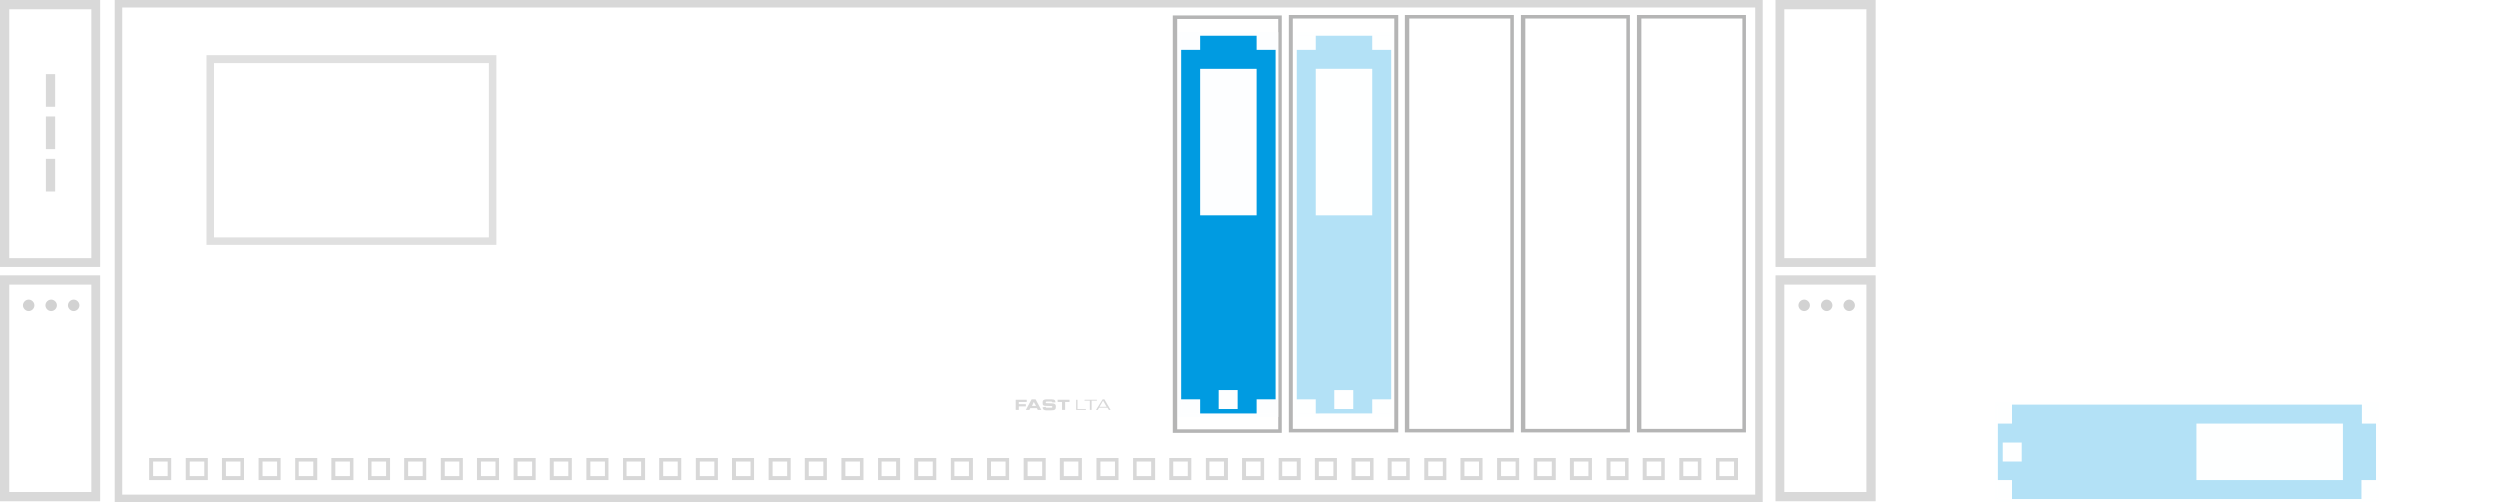 <?xml version="1.0" encoding="UTF-8"?>
<svg xmlns="http://www.w3.org/2000/svg" xmlns:xlink="http://www.w3.org/1999/xlink" version="1.1" id="Ebene_1" x="0px" y="0px" viewBox="0 0 566.6 113.8" style="enable-background:new 0 0 566.6 113.8;" xml:space="preserve">
<style type="text/css">
	.st0{fill:#FFFFFF;}
	.st1{opacity:0.3;}
	.st2{clip-path:url(#SVGID_00000165928900841202534310000004108600446724165282_);fill:#FFFFFF;}
	.st3{clip-path:url(#SVGID_00000181060673397476126650000012744868220793171387_);fill:#FFFFFF;}
	.st4{clip-path:url(#SVGID_00000000216902674437171030000009781662542463606935_);fill:#FFFFFF;}
	.st5{clip-path:url(#SVGID_00000021089293046601447640000007908192479956357803_);fill:#FFFFFF;}
	.st6{clip-path:url(#SVGID_00000088839805723862171190000015189948007785322939_);fill:#FFFFFF;}
	.st7{clip-path:url(#SVGID_00000026864598750077817420000011164614768530548354_);fill:#7C7C7D;}
	.st8{clip-path:url(#SVGID_00000145768965528103363770000007481305413141614780_);fill:#7C7C7D;}
	.st9{clip-path:url(#SVGID_00000043451344407369011560000010560727206119716226_);fill:#7C7C7D;}
	.st10{clip-path:url(#SVGID_00000134219822756443396050000003843431200287592092_);fill:#7C7C7D;}
	.st11{clip-path:url(#SVGID_00000115494891323828741700000000580429962477630858_);fill:#7C7C7D;}
	.st12{clip-path:url(#SVGID_00000111168140870932679250000005693331978663478950_);fill:#7C7C7D;}
	.st13{clip-path:url(#SVGID_00000167371277786401579610000018348081377862273454_);fill:#7C7C7D;}
	.st14{clip-path:url(#SVGID_00000083771217074589233790000017580676713351851164_);fill:#7C7C7D;}
	.st15{clip-path:url(#SVGID_00000175283337446827626180000013736809535995086731_);fill:#7C7C7D;}
	.st16{clip-path:url(#SVGID_00000165221031807306476750000017472296123025526183_);fill:#7C7C7D;}
	.st17{clip-path:url(#SVGID_00000144319791082709254480000005838230582311519401_);fill:#7C7C7D;}
	.st18{clip-path:url(#SVGID_00000065071045050663765260000013672767517486197421_);fill:#7C7C7D;}
	.st19{clip-path:url(#SVGID_00000107557246621436045560000011380359298950128776_);fill:#7C7C7D;}
	.st20{clip-path:url(#SVGID_00000059989363645894715810000009379910867022593423_);fill:#7C7C7D;}
	.st21{clip-path:url(#SVGID_00000097471864100423616530000015971231943456996771_);fill:#7C7C7D;}
	.st22{clip-path:url(#SVGID_00000096057670606436971450000009938793006551957397_);fill:#7C7C7D;}
	.st23{clip-path:url(#SVGID_00000011744905989869077550000015208927486452606371_);fill:#7C7C7D;}
	.st24{clip-path:url(#SVGID_00000061443187954360313130000017861918321411467657_);fill:#7C7C7D;}
	.st25{clip-path:url(#SVGID_00000038395996553878543510000014078707526324467610_);fill:#7C7C7D;}
	.st26{clip-path:url(#SVGID_00000112631443901006797020000017711012697859270027_);fill:#7C7C7D;}
	.st27{clip-path:url(#SVGID_00000071525826501689823210000016073999485323066302_);fill:#7C7C7D;}
	.st28{clip-path:url(#SVGID_00000124856360966963045460000008486907068006191488_);fill:#7C7C7D;}
	.st29{clip-path:url(#SVGID_00000123436391067464795700000010264079180816247426_);fill:#7C7C7D;}
	.st30{clip-path:url(#SVGID_00000140711216909020085450000006378898135391411086_);fill:#7C7C7D;}
	.st31{clip-path:url(#SVGID_00000049214197186015738210000006135877753336682650_);fill:#7C7C7D;}
	.st32{clip-path:url(#SVGID_00000017502090730671495690000016401252077000787841_);fill:#7C7C7D;}
	.st33{clip-path:url(#SVGID_00000091730676248441400960000007852651367355591337_);fill:#7C7C7D;}
	.st34{clip-path:url(#SVGID_00000155832953717778054960000004054839154229137846_);fill:#7C7C7D;}
	.st35{clip-path:url(#SVGID_00000165924927804827740690000005063916975601082752_);fill:#7C7C7D;}
	.st36{clip-path:url(#SVGID_00000054956415372727544070000016890236554059034523_);fill:#7C7C7D;}
	.st37{clip-path:url(#SVGID_00000181774573858672365900000003345255982771121547_);fill:#7C7C7D;}
	.st38{clip-path:url(#SVGID_00000113317246257097686130000005407861796647878823_);fill:#7C7C7D;}
	.st39{clip-path:url(#SVGID_00000040572176148924068050000006634027178384893081_);fill:#7C7C7D;}
	.st40{clip-path:url(#SVGID_00000135691993967748184840000013727320810809259657_);fill:#7C7C7D;}
	.st41{clip-path:url(#SVGID_00000065786178791721040520000004378060665336144795_);fill:#7C7C7D;}
	.st42{clip-path:url(#SVGID_00000029003756910203609550000009091378381815147694_);fill:#7C7C7D;}
	.st43{clip-path:url(#SVGID_00000065770448585320206940000009067340922897397381_);fill:#7C7C7D;}
	.st44{clip-path:url(#SVGID_00000101083919761735192660000010428266786592992693_);fill:#7C7C7D;}
	.st45{clip-path:url(#SVGID_00000170969714848477986310000003062102692578997919_);fill:#7C7C7D;}
	.st46{clip-path:url(#SVGID_00000054225552601501567340000012675053463954341786_);fill:#7C7C7D;}
	.st47{clip-path:url(#SVGID_00000049198369036301918120000017917070771436856464_);fill:#7C7C7D;}
	.st48{clip-path:url(#SVGID_00000137835833311072045650000002713988566876242848_);fill:#7C7C7D;}
	.st49{clip-path:url(#SVGID_00000115472802054908673790000002197443849414957454_);fill:#7C7C7D;}
	.st50{clip-path:url(#SVGID_00000042737453005681382270000004909035571800316808_);fill:#7C7C7D;}
	.st51{clip-path:url(#SVGID_00000125594626809317008180000007228914385551775673_);fill:#7C7C7D;}
	.st52{clip-path:url(#SVGID_00000127764875007885447100000007503038632712800898_);fill:#979797;}
	.st53{clip-path:url(#SVGID_00000013894951158156015880000011522040074052298429_);fill:#7C7C7D;}
	.st54{clip-path:url(#SVGID_00000149373757316575529730000002136573458289279664_);fill:#7C7C7D;}
	.st55{clip-path:url(#SVGID_00000087387134150786428910000018207515986762741167_);fill:#7C7C7D;}
	.st56{clip-path:url(#SVGID_00000077323912537124681050000017955518883047170444_);fill:#7C7C7D;}
	.st57{clip-path:url(#SVGID_00000178906882382466397600000009482463100057385909_);fill:#7C7C7D;}
	.st58{clip-path:url(#SVGID_00000116939493847858133010000010516326139241458052_);}
	.st59{clip-path:url(#SVGID_00000084495518902437358050000015680760475406426302_);fill:#7C7C7D;}
	.st60{clip-path:url(#SVGID_00000027606822417990105640000016464525276923753345_);fill:#7C7C7D;}
	.st61{clip-path:url(#SVGID_00000099629227372247454890000002216022206842754186_);fill:#808080;}
	.st62{clip-path:url(#SVGID_00000101104701400640258460000015513075239711842473_);fill:#808080;}
	.st63{clip-path:url(#SVGID_00000083789091624685709850000013731444385731905426_);fill:#686868;}
	.st64{clip-path:url(#SVGID_00000097476579982018081190000016698053046401727104_);fill:#686868;}
	.st65{clip-path:url(#SVGID_00000062912204858512514640000006649133224256368514_);fill:#686868;}
	.st66{clip-path:url(#SVGID_00000166672017267890814230000012480862389439386013_);fill:#808080;}
	.st67{clip-path:url(#SVGID_00000129180741661032809000000005877305280526909066_);fill:#808080;}
	.st68{clip-path:url(#SVGID_00000128450918941423396130000007243099233152772257_);fill:#808080;}
	.st69{clip-path:url(#SVGID_00000071533116255676666120000000669416446679698597_);fill:#808080;}
	.st70{clip-path:url(#SVGID_00000064344812782979446040000009115255800002115484_);fill:#808080;}
	.st71{clip-path:url(#SVGID_00000163766715867406429370000006575368138869825207_);fill:#686868;}
	.st72{clip-path:url(#SVGID_00000170992648359411982910000010274216327947373189_);fill:#686868;}
	.st73{clip-path:url(#SVGID_00000121261950203316584090000000222871224707058879_);fill:#686868;}
	.st74{clip-path:url(#SVGID_00000157277253435936742120000014343932057571607446_);fill:#060708;}
	.st75{clip-path:url(#SVGID_00000178927239466202808650000006401595845925694396_);fill:#060708;}
	.st76{clip-path:url(#SVGID_00000076591660079441877140000013946997981571470250_);fill:#060708;}
	.st77{clip-path:url(#SVGID_00000176024688545758621000000014707011744480898468_);fill:#060708;}
	.st78{clip-path:url(#SVGID_00000142881865194352171110000006488450481759614345_);fill:#060708;}
	.st79{clip-path:url(#SVGID_00000048489552876064052740000004490081698578459035_);fill:#FDFEFF;}
	.st80{clip-path:url(#SVGID_00000052068846411117499560000013317756397772910987_);fill:#FDFEFF;}
	.st81{clip-path:url(#SVGID_00000004535268805627777530000003233335828101654957_);fill:#009BE1;}
	.st82{clip-path:url(#SVGID_00000157269207927831153580000006733730095663225521_);fill:#FDFEFF;}
	.st83{clip-path:url(#SVGID_00000055705160918299930280000006170810339406653837_);fill:#FDFEFF;}
	.st84{clip-path:url(#SVGID_00000031185104291861345350000008191728798955628935_);fill:#009BE1;}
	.st85{clip-path:url(#SVGID_00000080205779740610937520000016075795837049245621_);fill:#FDFEFF;}
	.st86{clip-path:url(#SVGID_00000079488513007973814940000006370784676112802712_);fill:#FDFEFF;}
	.st87{clip-path:url(#SVGID_00000042008241924044889390000012820149069273594039_);fill:#009BE1;}
</style>
<rect x="-0.2" y="0" class="st0" width="566.9" height="113.8"></rect>
<g class="st1">
	<g>
		<g>
			<g>
				<defs>
					<rect id="SVGID_1_" y="0" width="425.1" height="113.8"></rect>
				</defs>
				<clipPath id="SVGID_00000070821517156451810650000001355899693263314855_">
					<use xlink:href="#SVGID_1_" style="overflow:visible;"></use>
				</clipPath>
				
					<rect x="404.4" y="64.3" style="clip-path:url(#SVGID_00000070821517156451810650000001355899693263314855_);fill:#FFFFFF;" width="18.7" height="47.1"></rect>
			</g>
		</g>
		<g>
			<g>
				<defs>
					<rect id="SVGID_00000166646166712196067300000018418055896953848472_" y="0" width="425.1" height="113.8"></rect>
				</defs>
				<clipPath id="SVGID_00000170266305129404257980000014988146640480611503_">
					<use xlink:href="#SVGID_00000166646166712196067300000018418055896953848472_" style="overflow:visible;"></use>
				</clipPath>
				
					<rect x="404.4" y="1.9" style="clip-path:url(#SVGID_00000170266305129404257980000014988146640480611503_);fill:#FFFFFF;" width="18.7" height="56.5"></rect>
			</g>
		</g>
		<g>
			<g>
				<defs>
					<rect id="SVGID_00000153686743292115703980000008454959003976517785_" y="0" width="425.1" height="113.8"></rect>
				</defs>
				<clipPath id="SVGID_00000150804522205962874330000015271452768087400338_">
					<use xlink:href="#SVGID_00000153686743292115703980000008454959003976517785_" style="overflow:visible;"></use>
				</clipPath>
				
					<rect x="2" y="64.3" style="clip-path:url(#SVGID_00000150804522205962874330000015271452768087400338_);fill:#FFFFFF;" width="18.7" height="47.1"></rect>
			</g>
		</g>
		<g>
			<g>
				<defs>
					<rect id="SVGID_00000128470796677332232890000011001650841057469336_" y="0" width="425.1" height="113.8"></rect>
				</defs>
				<clipPath id="SVGID_00000009569605793375697510000012854228896949552789_">
					<use xlink:href="#SVGID_00000128470796677332232890000011001650841057469336_" style="overflow:visible;"></use>
				</clipPath>
				
					<rect x="2" y="1.9" style="clip-path:url(#SVGID_00000009569605793375697510000012854228896949552789_);fill:#FFFFFF;" width="18.7" height="56.5"></rect>
			</g>
		</g>
		<g>
			<g>
				<defs>
					<rect id="SVGID_00000048490355769232012840000012261175059267802015_" y="0" width="425.1" height="113.8"></rect>
				</defs>
				<clipPath id="SVGID_00000008857011675750939030000016281963382632785312_">
					<use xlink:href="#SVGID_00000048490355769232012840000012261175059267802015_" style="overflow:visible;"></use>
				</clipPath>
				
					<rect x="27.5" y="1.5" style="clip-path:url(#SVGID_00000008857011675750939030000016281963382632785312_);fill:#FFFFFF;" width="370.1" height="110.4"></rect>
			</g>
		</g>
		<g>
			<g>
				<defs>
					<rect id="SVGID_00000057838852424427426990000001129661252407470476_" y="0" width="425.1" height="113.8"></rect>
				</defs>
				<clipPath id="SVGID_00000177462806550664775530000010529426087240672145_">
					<use xlink:href="#SVGID_00000057838852424427426990000001129661252407470476_" style="overflow:visible;"></use>
				</clipPath>
				<path style="clip-path:url(#SVGID_00000177462806550664775530000010529426087240672145_);fill:#7C7C7D;" d="M27.7,1.7h370.1      v110.4H27.7V1.7z M26,113.8h373.5V0H26V113.8z"></path>
			</g>
		</g>
		<g>
			<g>
				<defs>
					<rect id="SVGID_00000052786889044232761250000009349657768113136818_" y="0" width="425.1" height="113.8"></rect>
				</defs>
				<clipPath id="SVGID_00000097495214940603679750000013441154176073760389_">
					<use xlink:href="#SVGID_00000052786889044232761250000009349657768113136818_" style="overflow:visible;"></use>
				</clipPath>
				<path style="clip-path:url(#SVGID_00000097495214940603679750000013441154176073760389_);fill:#7C7C7D;" d="M38.8,108.8h-5v-5h5      V108.8z M34.7,107.9H38v-3.3h-3.3V107.9z"></path>
			</g>
		</g>
		<g>
			<g>
				<defs>
					<rect id="SVGID_00000051358634986080966720000010102229359981413781_" y="0" width="425.1" height="113.8"></rect>
				</defs>
				<clipPath id="SVGID_00000137828726468532143400000017732600526612082111_">
					<use xlink:href="#SVGID_00000051358634986080966720000010102229359981413781_" style="overflow:visible;"></use>
				</clipPath>
				<path style="clip-path:url(#SVGID_00000137828726468532143400000017732600526612082111_);fill:#7C7C7D;" d="M47.1,108.8h-5v-5h5      V108.8z M43,107.9h3.3v-3.3H43V107.9z"></path>
			</g>
		</g>
		<g>
			<g>
				<defs>
					<rect id="SVGID_00000030477291194974370980000001439303783463023504_" y="0" width="425.1" height="113.8"></rect>
				</defs>
				<clipPath id="SVGID_00000055707735593041855050000002563632463261168293_">
					<use xlink:href="#SVGID_00000030477291194974370980000001439303783463023504_" style="overflow:visible;"></use>
				</clipPath>
				<path style="clip-path:url(#SVGID_00000055707735593041855050000002563632463261168293_);fill:#7C7C7D;" d="M55.3,108.8h-5v-5h5      V108.8z M51.2,107.9h3.3v-3.3h-3.3V107.9z"></path>
			</g>
		</g>
		<g>
			<g>
				<defs>
					<rect id="SVGID_00000095329221305443443330000017676831402901057975_" y="0" width="425.1" height="113.8"></rect>
				</defs>
				<clipPath id="SVGID_00000023971443830452421270000005843728261643806852_">
					<use xlink:href="#SVGID_00000095329221305443443330000017676831402901057975_" style="overflow:visible;"></use>
				</clipPath>
				<path style="clip-path:url(#SVGID_00000023971443830452421270000005843728261643806852_);fill:#7C7C7D;" d="M63.6,108.8h-5v-5h5      V108.8z M59.5,107.9h3.3v-3.3h-3.3V107.9z"></path>
			</g>
		</g>
		<g>
			<g>
				<defs>
					<rect id="SVGID_00000039117302131801278810000004242167079366123441_" y="0" width="425.1" height="113.8"></rect>
				</defs>
				<clipPath id="SVGID_00000181047161249534759310000004073400907565406608_">
					<use xlink:href="#SVGID_00000039117302131801278810000004242167079366123441_" style="overflow:visible;"></use>
				</clipPath>
				<path style="clip-path:url(#SVGID_00000181047161249534759310000004073400907565406608_);fill:#7C7C7D;" d="M71.9,108.8h-5v-5h5      V108.8z M67.7,107.9H71v-3.3h-3.3V107.9z"></path>
			</g>
		</g>
		<g>
			<g>
				<defs>
					<rect id="SVGID_00000110468472751706939930000017234394780069663634_" y="0" width="425.1" height="113.8"></rect>
				</defs>
				<clipPath id="SVGID_00000010270617480432863220000002952177105987838635_">
					<use xlink:href="#SVGID_00000110468472751706939930000017234394780069663634_" style="overflow:visible;"></use>
				</clipPath>
				<path style="clip-path:url(#SVGID_00000010270617480432863220000002952177105987838635_);fill:#7C7C7D;" d="M80.1,108.8h-5v-5h5      V108.8z M76,107.9h3.3v-3.3H76V107.9z"></path>
			</g>
		</g>
		<g>
			<g>
				<defs>
					<rect id="SVGID_00000105402349552940689120000005577700500334704024_" y="0" width="425.1" height="113.8"></rect>
				</defs>
				<clipPath id="SVGID_00000052076715261114922980000014410822570943850121_">
					<use xlink:href="#SVGID_00000105402349552940689120000005577700500334704024_" style="overflow:visible;"></use>
				</clipPath>
				<path style="clip-path:url(#SVGID_00000052076715261114922980000014410822570943850121_);fill:#7C7C7D;" d="M88.4,108.8h-5v-5h5      V108.8z M84.2,107.9h3.3v-3.3h-3.3V107.9z"></path>
			</g>
		</g>
		<g>
			<g>
				<defs>
					<rect id="SVGID_00000079455358319787994420000014041747587968004276_" y="0" width="425.1" height="113.8"></rect>
				</defs>
				<clipPath id="SVGID_00000152248706122187110960000001771826087229484701_">
					<use xlink:href="#SVGID_00000079455358319787994420000014041747587968004276_" style="overflow:visible;"></use>
				</clipPath>
				<path style="clip-path:url(#SVGID_00000152248706122187110960000001771826087229484701_);fill:#7C7C7D;" d="M96.6,108.8h-5v-5h5      V108.8z M92.5,107.9h3.3v-3.3h-3.3V107.9z"></path>
			</g>
		</g>
		<g>
			<g>
				<defs>
					<rect id="SVGID_00000127748812403233169460000002848010131672085165_" y="0" width="425.1" height="113.8"></rect>
				</defs>
				<clipPath id="SVGID_00000094600422788405651840000000669935912857290633_">
					<use xlink:href="#SVGID_00000127748812403233169460000002848010131672085165_" style="overflow:visible;"></use>
				</clipPath>
				<path style="clip-path:url(#SVGID_00000094600422788405651840000000669935912857290633_);fill:#7C7C7D;" d="M104.9,108.8h-5v-5      h5C104.9,103.8,104.9,108.8,104.9,108.8z M100.8,107.9h3.3v-3.3h-3.3V107.9z"></path>
			</g>
		</g>
		<g>
			<g>
				<defs>
					<rect id="SVGID_00000038379352300328925900000014072341618176355261_" y="0" width="425.1" height="113.8"></rect>
				</defs>
				<clipPath id="SVGID_00000018198161136331364770000008124813969405160879_">
					<use xlink:href="#SVGID_00000038379352300328925900000014072341618176355261_" style="overflow:visible;"></use>
				</clipPath>
				<path style="clip-path:url(#SVGID_00000018198161136331364770000008124813969405160879_);fill:#7C7C7D;" d="M113.1,108.8h-5v-5      h5V108.8z M109,107.9h3.3v-3.3H109V107.9z"></path>
			</g>
		</g>
		<g>
			<g>
				<defs>
					<rect id="SVGID_00000182493849737823843090000002250808984618708896_" y="0" width="425.1" height="113.8"></rect>
				</defs>
				<clipPath id="SVGID_00000005946274579029223410000001562948615001932729_">
					<use xlink:href="#SVGID_00000182493849737823843090000002250808984618708896_" style="overflow:visible;"></use>
				</clipPath>
				<path style="clip-path:url(#SVGID_00000005946274579029223410000001562948615001932729_);fill:#7C7C7D;" d="M121.4,108.8h-5v-5      h5V108.8z M117.3,107.9h3.3v-3.3h-3.3V107.9z"></path>
			</g>
		</g>
		<g>
			<g>
				<defs>
					<rect id="SVGID_00000181063888418118133850000007541887007787361158_" y="0" width="425.1" height="113.8"></rect>
				</defs>
				<clipPath id="SVGID_00000142898197317572158900000018034243818167432323_">
					<use xlink:href="#SVGID_00000181063888418118133850000007541887007787361158_" style="overflow:visible;"></use>
				</clipPath>
				<path style="clip-path:url(#SVGID_00000142898197317572158900000018034243818167432323_);fill:#7C7C7D;" d="M129.6,108.8h-5v-5      h5V108.8z M125.5,107.9h3.3v-3.3h-3.3C125.5,104.7,125.5,107.9,125.5,107.9z"></path>
			</g>
		</g>
		<g>
			<g>
				<defs>
					<rect id="SVGID_00000072241080816327371660000006820902734520725425_" y="0" width="425.1" height="113.8"></rect>
				</defs>
				<clipPath id="SVGID_00000165957050026720914700000007784906365972931720_">
					<use xlink:href="#SVGID_00000072241080816327371660000006820902734520725425_" style="overflow:visible;"></use>
				</clipPath>
				<path style="clip-path:url(#SVGID_00000165957050026720914700000007784906365972931720_);fill:#7C7C7D;" d="M137.9,108.8h-5v-5      h5V108.8z M133.8,107.9h3.3v-3.3h-3.3V107.9z"></path>
			</g>
		</g>
		<g>
			<g>
				<defs>
					<rect id="SVGID_00000045582935788278892030000001845149978677387695_" y="0" width="425.1" height="113.8"></rect>
				</defs>
				<clipPath id="SVGID_00000147199090063521194770000016783018314814763939_">
					<use xlink:href="#SVGID_00000045582935788278892030000001845149978677387695_" style="overflow:visible;"></use>
				</clipPath>
				<path style="clip-path:url(#SVGID_00000147199090063521194770000016783018314814763939_);fill:#7C7C7D;" d="M146.2,108.8h-5v-5      h5V108.8z M142,107.9h3.3v-3.3H142V107.9z"></path>
			</g>
		</g>
		<g>
			<g>
				<defs>
					<rect id="SVGID_00000152227496893273897440000002713666773725616560_" y="0" width="425.1" height="113.8"></rect>
				</defs>
				<clipPath id="SVGID_00000119113669458770304000000008600839079018781085_">
					<use xlink:href="#SVGID_00000152227496893273897440000002713666773725616560_" style="overflow:visible;"></use>
				</clipPath>
				<path style="clip-path:url(#SVGID_00000119113669458770304000000008600839079018781085_);fill:#7C7C7D;" d="M154.4,108.8h-5v-5      h5V108.8z M150.3,107.9h3.3v-3.3h-3.3V107.9z"></path>
			</g>
		</g>
		<g>
			<g>
				<defs>
					<rect id="SVGID_00000064312680246230725150000002961850447678866330_" y="0" width="425.1" height="113.8"></rect>
				</defs>
				<clipPath id="SVGID_00000150798240395076687480000013274632380059451530_">
					<use xlink:href="#SVGID_00000064312680246230725150000002961850447678866330_" style="overflow:visible;"></use>
				</clipPath>
				<path style="clip-path:url(#SVGID_00000150798240395076687480000013274632380059451530_);fill:#7C7C7D;" d="M162.7,108.8h-5v-5      h5V108.8z M158.6,107.9h3.3v-3.3h-3.3V107.9z"></path>
			</g>
		</g>
		<g>
			<g>
				<defs>
					<rect id="SVGID_00000135687511288654926350000005560752008905056134_" y="0" width="425.1" height="113.8"></rect>
				</defs>
				<clipPath id="SVGID_00000176008316852657323970000004275482063387649451_">
					<use xlink:href="#SVGID_00000135687511288654926350000005560752008905056134_" style="overflow:visible;"></use>
				</clipPath>
				<path style="clip-path:url(#SVGID_00000176008316852657323970000004275482063387649451_);fill:#7C7C7D;" d="M170.9,108.8h-5v-5      h5V108.8z M166.8,107.9h3.3v-3.3h-3.3V107.9z"></path>
			</g>
		</g>
		<g>
			<g>
				<defs>
					<rect id="SVGID_00000181768460897405503230000010564553788767031434_" y="0" width="425.1" height="113.8"></rect>
				</defs>
				<clipPath id="SVGID_00000175299219350656543070000017998449107994269836_">
					<use xlink:href="#SVGID_00000181768460897405503230000010564553788767031434_" style="overflow:visible;"></use>
				</clipPath>
				<path style="clip-path:url(#SVGID_00000175299219350656543070000017998449107994269836_);fill:#7C7C7D;" d="M179.2,108.8h-5v-5      h5V108.8z M175.1,107.9h3.3v-3.3h-3.3V107.9z"></path>
			</g>
		</g>
		<g>
			<g>
				<defs>
					<rect id="SVGID_00000109004618874739409890000012418903373342762887_" y="0" width="425.1" height="113.8"></rect>
				</defs>
				<clipPath id="SVGID_00000142864234799594798440000007625642681601219231_">
					<use xlink:href="#SVGID_00000109004618874739409890000012418903373342762887_" style="overflow:visible;"></use>
				</clipPath>
				<path style="clip-path:url(#SVGID_00000142864234799594798440000007625642681601219231_);fill:#7C7C7D;" d="M187.4,108.8h-5v-5      h5V108.8z M183.3,107.9h3.3v-3.3h-3.3V107.9z"></path>
			</g>
		</g>
		<g>
			<g>
				<defs>
					<rect id="SVGID_00000040551758768056998910000003409904215645564603_" y="0" width="425.1" height="113.8"></rect>
				</defs>
				<clipPath id="SVGID_00000163052442556965574960000005497109775646056578_">
					<use xlink:href="#SVGID_00000040551758768056998910000003409904215645564603_" style="overflow:visible;"></use>
				</clipPath>
				<path style="clip-path:url(#SVGID_00000163052442556965574960000005497109775646056578_);fill:#7C7C7D;" d="M195.7,108.8h-5v-5      h5V108.8z M191.6,107.9h3.3v-3.3h-3.3V107.9z"></path>
			</g>
		</g>
		<g>
			<g>
				<defs>
					<rect id="SVGID_00000168796968885414963900000016263753515477123732_" y="0" width="425.1" height="113.8"></rect>
				</defs>
				<clipPath id="SVGID_00000075129934863929062350000012902915782454437797_">
					<use xlink:href="#SVGID_00000168796968885414963900000016263753515477123732_" style="overflow:visible;"></use>
				</clipPath>
				<path style="clip-path:url(#SVGID_00000075129934863929062350000012902915782454437797_);fill:#7C7C7D;" d="M204,108.8h-5v-5h5      V108.8z M199.8,107.9h3.3v-3.3h-3.3V107.9z"></path>
			</g>
		</g>
		<g>
			<g>
				<defs>
					<rect id="SVGID_00000181772034034295006950000017377363948537018549_" y="0" width="425.1" height="113.8"></rect>
				</defs>
				<clipPath id="SVGID_00000113328421583411633460000000398502638405775033_">
					<use xlink:href="#SVGID_00000181772034034295006950000017377363948537018549_" style="overflow:visible;"></use>
				</clipPath>
				<path style="clip-path:url(#SVGID_00000113328421583411633460000000398502638405775033_);fill:#7C7C7D;" d="M212.2,108.8h-5v-5      h5V108.8z M208.1,107.9h3.3v-3.3h-3.3V107.9z"></path>
			</g>
		</g>
		<g>
			<g>
				<defs>
					<rect id="SVGID_00000102510857532029997050000009966980927727494800_" y="0" width="425.1" height="113.8"></rect>
				</defs>
				<clipPath id="SVGID_00000121241172046888488000000001441631540645405366_">
					<use xlink:href="#SVGID_00000102510857532029997050000009966980927727494800_" style="overflow:visible;"></use>
				</clipPath>
				<path style="clip-path:url(#SVGID_00000121241172046888488000000001441631540645405366_);fill:#7C7C7D;" d="M220.5,108.8h-5v-5      h5V108.8z M216.3,107.9h3.3v-3.3h-3.3V107.9z"></path>
			</g>
		</g>
		<g>
			<g>
				<defs>
					<rect id="SVGID_00000049206018697410259450000004696295503148967842_" y="0" width="425.1" height="113.8"></rect>
				</defs>
				<clipPath id="SVGID_00000142154184547729558440000001566419903719998850_">
					<use xlink:href="#SVGID_00000049206018697410259450000004696295503148967842_" style="overflow:visible;"></use>
				</clipPath>
				<path style="clip-path:url(#SVGID_00000142154184547729558440000001566419903719998850_);fill:#7C7C7D;" d="M228.7,108.8h-5v-5      h5V108.8z M224.6,107.9h3.3v-3.3h-3.3V107.9z"></path>
			</g>
		</g>
		<g>
			<g>
				<defs>
					<rect id="SVGID_00000107561267689294118180000015415831906423708041_" y="0" width="425.1" height="113.8"></rect>
				</defs>
				<clipPath id="SVGID_00000043437249028300445980000010632486104903011760_">
					<use xlink:href="#SVGID_00000107561267689294118180000015415831906423708041_" style="overflow:visible;"></use>
				</clipPath>
				<path style="clip-path:url(#SVGID_00000043437249028300445980000010632486104903011760_);fill:#7C7C7D;" d="M237,108.8h-5v-5h5      V108.8z M232.9,107.9h3.3v-3.3h-3.3V107.9z"></path>
			</g>
		</g>
		<g>
			<g>
				<defs>
					<rect id="SVGID_00000114758035558231466990000013072519937137645481_" y="0" width="425.1" height="113.8"></rect>
				</defs>
				<clipPath id="SVGID_00000031903949674085823770000017980983078201422776_">
					<use xlink:href="#SVGID_00000114758035558231466990000013072519937137645481_" style="overflow:visible;"></use>
				</clipPath>
				<path style="clip-path:url(#SVGID_00000031903949674085823770000017980983078201422776_);fill:#7C7C7D;" d="M245.2,108.8h-5v-5      h5V108.8z M241.1,107.9h3.3v-3.3h-3.3V107.9z"></path>
			</g>
		</g>
		<g>
			<g>
				<defs>
					<rect id="SVGID_00000163770746432418911140000005668003974019765903_" y="0" width="425.1" height="113.8"></rect>
				</defs>
				<clipPath id="SVGID_00000014606220779999772330000005701221739097991057_">
					<use xlink:href="#SVGID_00000163770746432418911140000005668003974019765903_" style="overflow:visible;"></use>
				</clipPath>
				<path style="clip-path:url(#SVGID_00000014606220779999772330000005701221739097991057_);fill:#7C7C7D;" d="M253.5,108.8h-5v-5      h5V108.8z M249.4,107.9h3.3v-3.3h-3.3V107.9z"></path>
			</g>
		</g>
		<g>
			<g>
				<defs>
					<rect id="SVGID_00000057107879573244929300000002531374771419553713_" y="0" width="425.1" height="113.8"></rect>
				</defs>
				<clipPath id="SVGID_00000038402101542083326040000006835121726919326858_">
					<use xlink:href="#SVGID_00000057107879573244929300000002531374771419553713_" style="overflow:visible;"></use>
				</clipPath>
				<path style="clip-path:url(#SVGID_00000038402101542083326040000006835121726919326858_);fill:#7C7C7D;" d="M261.8,108.8h-5v-5      h5V108.8z M257.6,107.9h3.3v-3.3h-3.3V107.9z"></path>
			</g>
		</g>
		<g>
			<g>
				<defs>
					<rect id="SVGID_00000049219891834191904080000005705103898642120077_" y="0" width="425.1" height="113.8"></rect>
				</defs>
				<clipPath id="SVGID_00000025432680842312351060000007488495170770742177_">
					<use xlink:href="#SVGID_00000049219891834191904080000005705103898642120077_" style="overflow:visible;"></use>
				</clipPath>
				<path style="clip-path:url(#SVGID_00000025432680842312351060000007488495170770742177_);fill:#7C7C7D;" d="M270,108.8h-5v-5h5      V108.8z M265.9,107.9h3.3v-3.3h-3.3V107.9z"></path>
			</g>
		</g>
		<g>
			<g>
				<defs>
					<rect id="SVGID_00000103248197257479005960000006801895472722066602_" y="0" width="425.1" height="113.8"></rect>
				</defs>
				<clipPath id="SVGID_00000182512455222697091180000004638900427160380312_">
					<use xlink:href="#SVGID_00000103248197257479005960000006801895472722066602_" style="overflow:visible;"></use>
				</clipPath>
				<path style="clip-path:url(#SVGID_00000182512455222697091180000004638900427160380312_);fill:#7C7C7D;" d="M278.3,108.8h-5v-5      h5V108.8z M274.1,107.9h3.3v-3.3h-3.3V107.9z"></path>
			</g>
		</g>
		<g>
			<g>
				<defs>
					<rect id="SVGID_00000057832387875945482220000005702532196885477534_" y="0" width="425.1" height="113.8"></rect>
				</defs>
				<clipPath id="SVGID_00000150060254760251772420000010147034490701384326_">
					<use xlink:href="#SVGID_00000057832387875945482220000005702532196885477534_" style="overflow:visible;"></use>
				</clipPath>
				<path style="clip-path:url(#SVGID_00000150060254760251772420000010147034490701384326_);fill:#7C7C7D;" d="M286.5,108.8h-5v-5      h5V108.8z M282.4,107.9h3.3v-3.3h-3.3V107.9z"></path>
			</g>
		</g>
		<g>
			<g>
				<defs>
					<rect id="SVGID_00000149377686797786846670000014669142506055057314_" y="0" width="425.1" height="113.8"></rect>
				</defs>
				<clipPath id="SVGID_00000083051823757030720120000006596568179439515287_">
					<use xlink:href="#SVGID_00000149377686797786846670000014669142506055057314_" style="overflow:visible;"></use>
				</clipPath>
				<path style="clip-path:url(#SVGID_00000083051823757030720120000006596568179439515287_);fill:#7C7C7D;" d="M294.8,108.8h-5v-5      h5V108.8z M290.6,107.9h3.3v-3.3h-3.3V107.9z"></path>
			</g>
		</g>
		<g>
			<g>
				<defs>
					<rect id="SVGID_00000137840034497793886180000006023383506667354249_" y="0" width="425.1" height="113.8"></rect>
				</defs>
				<clipPath id="SVGID_00000103226708551792833370000006067188756310396841_">
					<use xlink:href="#SVGID_00000137840034497793886180000006023383506667354249_" style="overflow:visible;"></use>
				</clipPath>
				<path style="clip-path:url(#SVGID_00000103226708551792833370000006067188756310396841_);fill:#7C7C7D;" d="M303,108.8h-5v-5h5      V108.8z M298.9,107.9h3.3v-3.3h-3.3V107.9z"></path>
			</g>
		</g>
		<g>
			<g>
				<defs>
					<rect id="SVGID_00000046320948279298855870000016708233701101090213_" y="0" width="425.1" height="113.8"></rect>
				</defs>
				<clipPath id="SVGID_00000021833653844362896890000000873922351821333403_">
					<use xlink:href="#SVGID_00000046320948279298855870000016708233701101090213_" style="overflow:visible;"></use>
				</clipPath>
				<path style="clip-path:url(#SVGID_00000021833653844362896890000000873922351821333403_);fill:#7C7C7D;" d="M311.3,108.8h-5v-5      h5V108.8z M307.2,107.9h3.3v-3.3h-3.3V107.9z"></path>
			</g>
		</g>
		<g>
			<g>
				<defs>
					<rect id="SVGID_00000040560569919561833790000005550742572543557261_" y="0" width="425.1" height="113.8"></rect>
				</defs>
				<clipPath id="SVGID_00000044867495668168900530000014923956919052284049_">
					<use xlink:href="#SVGID_00000040560569919561833790000005550742572543557261_" style="overflow:visible;"></use>
				</clipPath>
				<path style="clip-path:url(#SVGID_00000044867495668168900530000014923956919052284049_);fill:#7C7C7D;" d="M319.5,108.8h-5v-5      h5V108.8z M315.4,107.9h3.3v-3.3h-3.3V107.9z"></path>
			</g>
		</g>
		<g>
			<g>
				<defs>
					<rect id="SVGID_00000080907569387372319050000012831994829632843925_" y="0" width="425.1" height="113.8"></rect>
				</defs>
				<clipPath id="SVGID_00000179646951841180505740000015155401020556417180_">
					<use xlink:href="#SVGID_00000080907569387372319050000012831994829632843925_" style="overflow:visible;"></use>
				</clipPath>
				<path style="clip-path:url(#SVGID_00000179646951841180505740000015155401020556417180_);fill:#7C7C7D;" d="M327.8,108.8h-5v-5      h5V108.8z M323.7,107.9h3.3v-3.3h-3.3V107.9z"></path>
			</g>
		</g>
		<g>
			<g>
				<defs>
					<rect id="SVGID_00000183224411539738016110000017592800662592994983_" y="0" width="425.1" height="113.8"></rect>
				</defs>
				<clipPath id="SVGID_00000164487839238722892930000007212519561191226539_">
					<use xlink:href="#SVGID_00000183224411539738016110000017592800662592994983_" style="overflow:visible;"></use>
				</clipPath>
				<path style="clip-path:url(#SVGID_00000164487839238722892930000007212519561191226539_);fill:#7C7C7D;" d="M336,108.8h-5v-5h5      V108.8z M331.9,107.9h3.3v-3.3h-3.3V107.9z"></path>
			</g>
		</g>
		<g>
			<g>
				<defs>
					<rect id="SVGID_00000125595963765127556970000006781220507701791157_" y="0" width="425.1" height="113.8"></rect>
				</defs>
				<clipPath id="SVGID_00000026154223113701349680000009031342497402195128_">
					<use xlink:href="#SVGID_00000125595963765127556970000006781220507701791157_" style="overflow:visible;"></use>
				</clipPath>
				<path style="clip-path:url(#SVGID_00000026154223113701349680000009031342497402195128_);fill:#7C7C7D;" d="M344.3,108.8h-5v-5      h5V108.8z M340.2,107.9h3.3v-3.3h-3.3V107.9z"></path>
			</g>
		</g>
		<g>
			<g>
				<defs>
					<rect id="SVGID_00000088098476440236742610000013722500229931394690_" y="0" width="425.1" height="113.8"></rect>
				</defs>
				<clipPath id="SVGID_00000098943270964799139370000003050486550425610915_">
					<use xlink:href="#SVGID_00000088098476440236742610000013722500229931394690_" style="overflow:visible;"></use>
				</clipPath>
				<path style="clip-path:url(#SVGID_00000098943270964799139370000003050486550425610915_);fill:#7C7C7D;" d="M352.6,108.8h-5v-5      h5V108.8z M348.4,107.9h3.3v-3.3h-3.3V107.9z"></path>
			</g>
		</g>
		<g>
			<g>
				<defs>
					<rect id="SVGID_00000157271306032337790640000016256366597842918296_" y="0" width="425.1" height="113.8"></rect>
				</defs>
				<clipPath id="SVGID_00000018916747271757439500000000254930817490508163_">
					<use xlink:href="#SVGID_00000157271306032337790640000016256366597842918296_" style="overflow:visible;"></use>
				</clipPath>
				<path style="clip-path:url(#SVGID_00000018916747271757439500000000254930817490508163_);fill:#7C7C7D;" d="M360.8,108.8h-5v-5      h5V108.8z M356.7,107.9h3.3v-3.3h-3.3V107.9z"></path>
			</g>
		</g>
		<g>
			<g>
				<defs>
					<rect id="SVGID_00000164494933591960202200000002697820156426924711_" y="0" width="425.1" height="113.8"></rect>
				</defs>
				<clipPath id="SVGID_00000168835666116253140050000005655524759661339294_">
					<use xlink:href="#SVGID_00000164494933591960202200000002697820156426924711_" style="overflow:visible;"></use>
				</clipPath>
				<path style="clip-path:url(#SVGID_00000168835666116253140050000005655524759661339294_);fill:#7C7C7D;" d="M369.1,108.8h-5v-5      h5V108.8z M365,107.9h3.3v-3.3H365V107.9z"></path>
			</g>
		</g>
		<g>
			<g>
				<defs>
					<rect id="SVGID_00000075164500884193570550000011869132731458930865_" y="0" width="425.1" height="113.8"></rect>
				</defs>
				<clipPath id="SVGID_00000129919033913462201300000006567882403383849627_">
					<use xlink:href="#SVGID_00000075164500884193570550000011869132731458930865_" style="overflow:visible;"></use>
				</clipPath>
				<path style="clip-path:url(#SVGID_00000129919033913462201300000006567882403383849627_);fill:#7C7C7D;" d="M377.3,108.8h-5v-5      h5V108.8z M373.2,107.9h3.3v-3.3h-3.3V107.9z"></path>
			</g>
		</g>
		<g>
			<g>
				<defs>
					<rect id="SVGID_00000158011377006471968710000011649996862915831698_" y="0" width="425.1" height="113.8"></rect>
				</defs>
				<clipPath id="SVGID_00000173139344657707405440000016496768377343485601_">
					<use xlink:href="#SVGID_00000158011377006471968710000011649996862915831698_" style="overflow:visible;"></use>
				</clipPath>
				<path style="clip-path:url(#SVGID_00000173139344657707405440000016496768377343485601_);fill:#7C7C7D;" d="M385.6,108.8h-5v-5      h5V108.8z M381.5,107.9h3.3v-3.3h-3.3V107.9z"></path>
			</g>
		</g>
		<g>
			<g>
				<defs>
					<rect id="SVGID_00000000210816839315861650000001595547133289932930_" y="0" width="425.1" height="113.8"></rect>
				</defs>
				<clipPath id="SVGID_00000180361003615768876480000002748671644200371601_">
					<use xlink:href="#SVGID_00000000210816839315861650000001595547133289932930_" style="overflow:visible;"></use>
				</clipPath>
				<path style="clip-path:url(#SVGID_00000180361003615768876480000002748671644200371601_);fill:#7C7C7D;" d="M393.9,108.8h-5v-5      h5V108.8z M389.7,107.9h3.3v-3.3h-3.3V107.9z"></path>
			</g>
		</g>
		<g>
			<g>
				<defs>
					<rect id="SVGID_00000070821887578441071860000015764790187860753571_" y="0" width="425.1" height="113.8"></rect>
				</defs>
				<clipPath id="SVGID_00000104701674957965563040000013703507091505731715_">
					<use xlink:href="#SVGID_00000070821887578441071860000015764790187860753571_" style="overflow:visible;"></use>
				</clipPath>
				<path style="clip-path:url(#SVGID_00000104701674957965563040000013703507091505731715_);fill:#979797;" d="M112.5,55.5H46.8      v-43h65.7V55.5z M48.5,53.8h62.3V14.3H48.5V53.8z"></path>
			</g>
		</g>
		<g>
			<g>
				<defs>
					<rect id="SVGID_00000142138418085165941840000014934808754876166591_" y="0" width="425.1" height="113.8"></rect>
				</defs>
				<clipPath id="SVGID_00000003080033198162501350000007715060203180483208_">
					<use xlink:href="#SVGID_00000142138418085165941840000014934808754876166591_" style="overflow:visible;"></use>
				</clipPath>
				<polygon style="clip-path:url(#SVGID_00000003080033198162501350000007715060203180483208_);fill:#7C7C7D;" points="243.9,92.9       246.1,92.9 246.1,92.7 244.2,92.7 244.2,90.6 243.9,90.6     "></polygon>
			</g>
		</g>
		<g>
			<g>
				<defs>
					<rect id="SVGID_00000041289269979262339070000009961050727965564831_" y="0" width="425.1" height="113.8"></rect>
				</defs>
				<clipPath id="SVGID_00000137118337618932891390000012614919736368940192_">
					<use xlink:href="#SVGID_00000041289269979262339070000009961050727965564831_" style="overflow:visible;"></use>
				</clipPath>
				<polygon style="clip-path:url(#SVGID_00000137118337618932891390000012614919736368940192_);fill:#7C7C7D;" points="247,92.9       247.4,92.9 247.4,90.8 248.6,90.8 248.6,90.6 245.8,90.6 245.8,90.8 247,90.8     "></polygon>
			</g>
		</g>
		<g>
			<g>
				<defs>
					<rect id="SVGID_00000115513148133631676160000009123100397676072888_" y="0" width="425.1" height="113.8"></rect>
				</defs>
				<clipPath id="SVGID_00000178204705050833613930000006334197506798929799_">
					<use xlink:href="#SVGID_00000115513148133631676160000009123100397676072888_" style="overflow:visible;"></use>
				</clipPath>
				<path style="clip-path:url(#SVGID_00000178204705050833613930000006334197506798929799_);fill:#7C7C7D;" d="M248.4,92.9h0.4      l0.3-0.5h1.9l0.3,0.5h0.4l-1.4-2.4h-0.4L248.4,92.9z M250.8,92.2h-1.6l0.8-1.4L250.8,92.2z"></path>
			</g>
		</g>
		<g>
			<g>
				<defs>
					<rect id="SVGID_00000024690656117941315320000006065128387231047047_" y="0" width="425.1" height="113.8"></rect>
				</defs>
				<clipPath id="SVGID_00000011741090296883735350000007007137514641048752_">
					<use xlink:href="#SVGID_00000024690656117941315320000006065128387231047047_" style="overflow:visible;"></use>
				</clipPath>
				<polygon style="clip-path:url(#SVGID_00000011741090296883735350000007007137514641048752_);fill:#7C7C7D;" points="230.2,92.9       230.2,90.6 232.7,90.6 232.7,91.1 230.9,91.1 230.9,91.6 232.5,91.6 232.5,92.1 230.9,92.1 230.9,92.9     "></polygon>
			</g>
		</g>
		<g>
			<g>
				<defs>
					<rect id="SVGID_00000164497166092053694120000010424991171103464605_" y="0" width="425.1" height="113.8"></rect>
				</defs>
				<clipPath id="SVGID_00000037693252178067112120000003220910358982246035_">
					<use xlink:href="#SVGID_00000164497166092053694120000010424991171103464605_" style="overflow:visible;"></use>
				</clipPath>
				<path style="clip-path:url(#SVGID_00000037693252178067112120000003220910358982246035_);fill:#7C7C7D;" d="M232.5,92.9h0.8      l0.2-0.4h1.5l0.2,0.4h0.8l-1.3-2.4h-0.9L232.5,92.9z M234.3,91.1l0.5,0.9h-0.9L234.3,91.1z"></path>
			</g>
		</g>
		<g>
			<g>
				<defs>
					<rect id="SVGID_00000134248434785272663440000016589715376624111780_" y="0" width="425.1" height="113.8"></rect>
				</defs>
				<clipPath id="SVGID_00000046311667826935729630000000913266332547189180_">
					<use xlink:href="#SVGID_00000134248434785272663440000016589715376624111780_" style="overflow:visible;"></use>
				</clipPath>
				<g style="clip-path:url(#SVGID_00000046311667826935729630000000913266332547189180_);">
					<g>
						<g>
							<defs>
								<rect id="SVGID_00000033351638497612108470000016560530639818888336_" y="0" width="425.1" height="113.8"></rect>
							</defs>
							<clipPath id="SVGID_00000000928497371382617020000015925916428846886788_">
								<use xlink:href="#SVGID_00000033351638497612108470000016560530639818888336_" style="overflow:visible;"></use>
							</clipPath>
							<path style="clip-path:url(#SVGID_00000000928497371382617020000015925916428846886788_);fill:#7C7C7D;" d="M236.3,92.3         L236.3,92.3l0.7-0.1c0,0.2,0.1,0.2,0.3,0.2h0.9c0.2,0,0.3,0,0.3-0.2c0-0.2-0.1-0.2-1-0.2c-1.1,0-1.2-0.1-1.2-0.7         c0-0.4,0-0.8,1-0.8h1c0.8,0,0.9,0.3,0.9,0.7h-0.7c0-0.1-0.1-0.2-0.4-0.2h-0.8c-0.2,0-0.3,0.1-0.3,0.2c0,0.2,0.1,0.2,0.9,0.2         c1.1,0,1.4,0.1,1.4,0.8c0,0.6-0.2,0.8-1.2,0.8h-0.9C236.6,93,236.3,92.8,236.3,92.3"></path>
						</g>
					</g>
					<g>
						<g>
							<defs>
								<rect id="SVGID_00000099639098932692887800000016572103965656501668_" y="0" width="425.1" height="113.8"></rect>
							</defs>
							<clipPath id="SVGID_00000157303349559032248250000011913751521928359609_">
								<use xlink:href="#SVGID_00000099639098932692887800000016572103965656501668_" style="overflow:visible;"></use>
							</clipPath>
							<polygon style="clip-path:url(#SVGID_00000157303349559032248250000011913751521928359609_);fill:#7C7C7D;" points="         239.7,90.6 242.4,90.6 242.4,91.1 241.4,91.1 241.4,92.9 240.7,92.9 240.7,91.1 239.7,91.1        "></polygon>
						</g>
					</g>
					<g>
						<g>
							<defs>
								<rect id="SVGID_00000005947277746602846020000012454463483636346006_" y="0" width="425.1" height="113.8"></rect>
							</defs>
							<clipPath id="SVGID_00000021119696508819085900000006447687491632896172_">
								<use xlink:href="#SVGID_00000005947277746602846020000012454463483636346006_" style="overflow:visible;"></use>
							</clipPath>
							<path style="clip-path:url(#SVGID_00000021119696508819085900000006447687491632896172_);fill:#808080;" d="M404.5,64.5H423         v47h-18.6V64.5z M402.4,113.6h22.7V62.4h-22.7V113.6z"></path>
						</g>
					</g>
					<g>
						<g>
							<defs>
								<rect id="SVGID_00000145047908952803702580000006388708609442371765_" y="0" width="425.1" height="113.8"></rect>
							</defs>
							<clipPath id="SVGID_00000074441295324089651100000008426149290629549471_">
								<use xlink:href="#SVGID_00000145047908952803702580000006388708609442371765_" style="overflow:visible;"></use>
							</clipPath>
							<path style="clip-path:url(#SVGID_00000074441295324089651100000008426149290629549471_);fill:#808080;" d="M404.5,2.1H423         v56.4h-18.6V2.1z M402.4,60.5h22.7V0h-22.7V60.5z"></path>
						</g>
					</g>
					<g>
						<g>
							<defs>
								<rect id="SVGID_00000097495806321438386490000014881775547870492049_" y="0" width="425.1" height="113.8"></rect>
							</defs>
							<clipPath id="SVGID_00000054960003380966721210000000068387594510277287_">
								<use xlink:href="#SVGID_00000097495806321438386490000014881775547870492049_" style="overflow:visible;"></use>
							</clipPath>
							<path style="clip-path:url(#SVGID_00000054960003380966721210000000068387594510277287_);fill:#686868;" d="M412.7,69.2         c0-0.7,0.6-1.3,1.3-1.3c0.7,0,1.3,0.6,1.3,1.3s-0.6,1.3-1.3,1.3S412.7,69.9,412.7,69.2"></path>
						</g>
					</g>
					<g>
						<g>
							<defs>
								<rect id="SVGID_00000136409401659847394560000010890640763664809380_" y="0" width="425.1" height="113.8"></rect>
							</defs>
							<clipPath id="SVGID_00000134242370499226504120000000390875004200678027_">
								<use xlink:href="#SVGID_00000136409401659847394560000010890640763664809380_" style="overflow:visible;"></use>
							</clipPath>
							<path style="clip-path:url(#SVGID_00000134242370499226504120000000390875004200678027_);fill:#686868;" d="M407.6,69.2         c0-0.7,0.6-1.3,1.3-1.3c0.7,0,1.3,0.6,1.3,1.3s-0.6,1.3-1.3,1.3S407.6,69.9,407.6,69.2"></path>
						</g>
					</g>
					<g>
						<g>
							<defs>
								<rect id="SVGID_00000051344283433990597750000005211401894721046408_" y="0" width="425.1" height="113.8"></rect>
							</defs>
							<clipPath id="SVGID_00000060009243030785362530000000582014646501987978_">
								<use xlink:href="#SVGID_00000051344283433990597750000005211401894721046408_" style="overflow:visible;"></use>
							</clipPath>
							<path style="clip-path:url(#SVGID_00000060009243030785362530000000582014646501987978_);fill:#686868;" d="M417.8,69.2         c0-0.7,0.6-1.3,1.3-1.3c0.7,0,1.3,0.6,1.3,1.3s-0.6,1.3-1.3,1.3S417.8,69.9,417.8,69.2"></path>
						</g>
					</g>
					<g>
						<g>
							<defs>
								<rect id="SVGID_00000069367016168461650550000004741506140305293463_" y="0" width="425.1" height="113.8"></rect>
							</defs>
							<clipPath id="SVGID_00000151522337146147132550000016048252001574132925_">
								<use xlink:href="#SVGID_00000069367016168461650550000004741506140305293463_" style="overflow:visible;"></use>
							</clipPath>
							<path style="clip-path:url(#SVGID_00000151522337146147132550000016048252001574132925_);fill:#808080;" d="M2.1,64.5h18.6         v47H2.1V64.5z M0,113.6h22.7V62.4H0V113.6z"></path>
						</g>
					</g>
					<g>
						<g>
							<defs>
								<rect id="SVGID_00000054249673648200542650000018051598736791054752_" y="0" width="425.1" height="113.8"></rect>
							</defs>
							<clipPath id="SVGID_00000137812945975986511670000013979680892821256080_">
								<use xlink:href="#SVGID_00000054249673648200542650000018051598736791054752_" style="overflow:visible;"></use>
							</clipPath>
							<path style="clip-path:url(#SVGID_00000137812945975986511670000013979680892821256080_);fill:#808080;" d="M2.1,2.1h18.6         v56.4H2.1V2.1z M0,60.5h22.7V0H0V60.5z"></path>
						</g>
					</g>
					<g>
						<g>
							<defs>
								<rect id="SVGID_00000005963284130519053870000017862674031620204453_" y="0" width="425.1" height="113.8"></rect>
							</defs>
							<clipPath id="SVGID_00000173136290830502896470000006522911343934443945_">
								<use xlink:href="#SVGID_00000005963284130519053870000017862674031620204453_" style="overflow:visible;"></use>
							</clipPath>
							
								<rect x="10.4" y="26.4" style="clip-path:url(#SVGID_00000173136290830502896470000006522911343934443945_);fill:#808080;" width="2.1" height="7.4"></rect>
						</g>
					</g>
					<g>
						<g>
							<defs>
								<rect id="SVGID_00000130639370981277785960000004923744420032814513_" y="0" width="425.1" height="113.8"></rect>
							</defs>
							<clipPath id="SVGID_00000070107199175706684960000016528431372797199004_">
								<use xlink:href="#SVGID_00000130639370981277785960000004923744420032814513_" style="overflow:visible;"></use>
							</clipPath>
							
								<rect x="10.4" y="16.8" style="clip-path:url(#SVGID_00000070107199175706684960000016528431372797199004_);fill:#808080;" width="2.1" height="7.4"></rect>
						</g>
					</g>
					<g>
						<g>
							<defs>
								<rect id="SVGID_00000127032623040680581120000009375038847734716336_" y="0" width="425.1" height="113.8"></rect>
							</defs>
							<clipPath id="SVGID_00000015342832504091374000000005278329881740613539_">
								<use xlink:href="#SVGID_00000127032623040680581120000009375038847734716336_" style="overflow:visible;"></use>
							</clipPath>
							
								<rect x="10.4" y="36" style="clip-path:url(#SVGID_00000015342832504091374000000005278329881740613539_);fill:#808080;" width="2.1" height="7.4"></rect>
						</g>
					</g>
					<g>
						<g>
							<defs>
								<rect id="SVGID_00000170242141759237663290000012132102841577199277_" y="0" width="425.1" height="113.8"></rect>
							</defs>
							<clipPath id="SVGID_00000028319205719535773940000002027139523672522167_">
								<use xlink:href="#SVGID_00000170242141759237663290000012132102841577199277_" style="overflow:visible;"></use>
							</clipPath>
							<path style="clip-path:url(#SVGID_00000028319205719535773940000002027139523672522167_);fill:#686868;" d="M10.3,69.2         c0-0.7,0.6-1.3,1.3-1.3s1.3,0.6,1.3,1.3s-0.6,1.3-1.3,1.3S10.3,69.9,10.3,69.2"></path>
						</g>
					</g>
					<g>
						<g>
							<defs>
								<rect id="SVGID_00000119808339385726223480000000641690644034771389_" y="0" width="425.1" height="113.8"></rect>
							</defs>
							<clipPath id="SVGID_00000119081901530163269560000002262662553368501896_">
								<use xlink:href="#SVGID_00000119808339385726223480000000641690644034771389_" style="overflow:visible;"></use>
							</clipPath>
							<path style="clip-path:url(#SVGID_00000119081901530163269560000002262662553368501896_);fill:#686868;" d="M5.2,69.2         c0-0.7,0.6-1.3,1.3-1.3s1.3,0.6,1.3,1.3s-0.6,1.3-1.3,1.3S5.2,69.9,5.2,69.2"></path>
						</g>
					</g>
					<g>
						<g>
							<defs>
								<rect id="SVGID_00000178891104352832992200000002920359571164918412_" y="0" width="425.1" height="113.8"></rect>
							</defs>
							<clipPath id="SVGID_00000099653798204348743320000010317311613502885304_">
								<use xlink:href="#SVGID_00000178891104352832992200000002920359571164918412_" style="overflow:visible;"></use>
							</clipPath>
							<path style="clip-path:url(#SVGID_00000099653798204348743320000010317311613502885304_);fill:#686868;" d="M15.4,69.2         c0-0.7,0.6-1.3,1.3-1.3c0.7,0,1.3,0.6,1.3,1.3s-0.6,1.3-1.3,1.3S15.4,69.9,15.4,69.2"></path>
						</g>
					</g>
					<g>
						<g>
							<defs>
								<rect id="SVGID_00000054966242767129548470000006932714503257154955_" y="0" width="425.1" height="113.8"></rect>
							</defs>
							<clipPath id="SVGID_00000090985752207093680490000004744321585511845512_">
								<use xlink:href="#SVGID_00000054966242767129548470000006932714503257154955_" style="overflow:visible;"></use>
							</clipPath>
							<path style="clip-path:url(#SVGID_00000090985752207093680490000004744321585511845512_);fill:#060708;" d="M289.7,97.3         h-22.9v-93h22.9V97.3z M290.5,3.5h-0.9h-22.9h-0.9v0.8v93v0.8h0.9h22.9h0.9v-0.8v-93V3.5z"></path>
						</g>
					</g>
					<g>
						<g>
							<defs>
								<rect id="SVGID_00000072985540401762630500000007786999796652404139_" y="0" width="425.1" height="113.8"></rect>
							</defs>
							<clipPath id="SVGID_00000055666192128521817110000003908552575851510694_">
								<use xlink:href="#SVGID_00000072985540401762630500000007786999796652404139_" style="overflow:visible;"></use>
							</clipPath>
							<path style="clip-path:url(#SVGID_00000055666192128521817110000003908552575851510694_);fill:#060708;" d="M316,97.2H293         v-93H316V97.2z M316.8,3.4H316H293h-0.9v0.8v93v0.8h0.9H316h0.9v-0.8v-93V3.4z"></path>
						</g>
					</g>
					<g>
						<g>
							<defs>
								<rect id="SVGID_00000089575290182136468450000004525706762380744376_" y="0" width="425.1" height="113.8"></rect>
							</defs>
							<clipPath id="SVGID_00000032610982906489351220000014097567752783005583_">
								<use xlink:href="#SVGID_00000089575290182136468450000004525706762380744376_" style="overflow:visible;"></use>
							</clipPath>
							<path style="clip-path:url(#SVGID_00000032610982906489351220000014097567752783005583_);fill:#060708;" d="M342.3,97.2         h-22.9v-93h22.9V97.2z M343.1,3.4h-0.9h-22.9h-0.9v0.8v93v0.8h0.9h22.9h0.9v-0.8v-93V3.4z"></path>
						</g>
					</g>
					<g>
						<g>
							<defs>
								<rect id="SVGID_00000149383441909393866790000010071003473167805849_" y="0" width="425.1" height="113.8"></rect>
							</defs>
							<clipPath id="SVGID_00000116233319750776228890000006643227539834405511_">
								<use xlink:href="#SVGID_00000149383441909393866790000010071003473167805849_" style="overflow:visible;"></use>
							</clipPath>
							<path style="clip-path:url(#SVGID_00000116233319750776228890000006643227539834405511_);fill:#060708;" d="M368.6,97.2         h-22.9v-93h22.9V97.2z M369.4,3.4h-0.9h-22.9h-0.9v0.8v93v0.8h0.9h22.9h0.9v-0.8v-93V3.4z"></path>
						</g>
					</g>
					<g>
						<g>
							<defs>
								<rect id="SVGID_00000049914049306678336940000007104799698128511930_" y="0" width="425.1" height="113.8"></rect>
							</defs>
							<clipPath id="SVGID_00000163049816428115808940000002309301150141349018_">
								<use xlink:href="#SVGID_00000049914049306678336940000007104799698128511930_" style="overflow:visible;"></use>
							</clipPath>
							<path style="clip-path:url(#SVGID_00000163049816428115808940000002309301150141349018_);fill:#060708;" d="M394.9,97.2         h-22.9v-93h22.9V97.2z M395.7,3.4h-0.9h-22.9h-0.9v0.8v93v0.8h0.9h22.9h0.9v-0.8v-93V3.4z"></path>
						</g>
					</g>
				</g>
			</g>
		</g>
	</g>
</g>
<g>
	<g>
		<g>
			<g>
				<defs>
					<rect id="SVGID_00000141440023078387727850000007858155096667538876_" x="267" y="7.3" width="22.7" height="87.3"></rect>
				</defs>
				<clipPath id="SVGID_00000076593679037331738640000014579971225744172459_">
					<use xlink:href="#SVGID_00000141440023078387727850000007858155096667538876_" style="overflow:visible;"></use>
				</clipPath>
				
					<rect x="267.8" y="8" style="clip-path:url(#SVGID_00000076593679037331738640000014579971225744172459_);fill:#FDFEFF;" width="21.1" height="85.7"></rect>
			</g>
		</g>
		<g>
			<g>
				<defs>
					<rect id="SVGID_00000118376952278903912780000010993841213371174026_" x="267" y="7.3" width="22.7" height="87.3"></rect>
				</defs>
				<clipPath id="SVGID_00000088104846179569619780000014513533948726945437_">
					<use xlink:href="#SVGID_00000118376952278903912780000010993841213371174026_" style="overflow:visible;"></use>
				</clipPath>
				<path style="clip-path:url(#SVGID_00000088104846179569619780000014513533948726945437_);fill:#FDFEFF;" d="M267.8,8h21.1v85.7      h-21.1L267.8,8L267.8,8z M267,7.3V8v85.7v0.8h0.8h21.1h0.8V7.3H267z"></path>
			</g>
		</g>
		<g>
			<g>
				<defs>
					<rect id="SVGID_00000143597655928721657320000012266734563564028070_" x="267" y="7.3" width="22.7" height="87.3"></rect>
				</defs>
				<clipPath id="SVGID_00000114789693252775158700000001502574834247028653_">
					<use xlink:href="#SVGID_00000143597655928721657320000012266734563564028070_" style="overflow:visible;"></use>
				</clipPath>
				<path style="clip-path:url(#SVGID_00000114789693252775158700000001502574834247028653_);fill:#009BE1;" d="M284.8,11.3V8.1      h-12.8v3.2h-4.3v79.2h4.3v3.2h12.8v-3.2h4.3V11.3H284.8z M280.5,92.7h-4.3v-4.3h4.3V92.7z M284.8,48.8h-12.8V15.6h12.8V48.8z"></path>
			</g>
		</g>
		<g>
			<g>
				<defs>
					<rect id="SVGID_00000090254605167259689900000017054050715175480491_" x="267" y="7.3" width="22.7" height="87.3"></rect>
				</defs>
				<clipPath id="SVGID_00000169560311026740046900000000091702284520039578_">
					<use xlink:href="#SVGID_00000090254605167259689900000017054050715175480491_" style="overflow:visible;"></use>
				</clipPath>
			</g>
		</g>
	</g>
</g>
<g class="st1">
	<g>
		<g>
			<g>
				<defs>
					<rect id="SVGID_00000047759948645196579580000011393429055573322942_" x="293.2" y="7.3" width="22.7" height="87.3"></rect>
				</defs>
				<clipPath id="SVGID_00000077293071648009167920000018273131005863684253_">
					<use xlink:href="#SVGID_00000047759948645196579580000011393429055573322942_" style="overflow:visible;"></use>
				</clipPath>
				
					<rect x="294" y="8" style="clip-path:url(#SVGID_00000077293071648009167920000018273131005863684253_);fill:#FDFEFF;" width="21.1" height="85.7"></rect>
			</g>
		</g>
		<g>
			<g>
				<defs>
					<rect id="SVGID_00000083049397200012695160000001500000907574854787_" x="293.2" y="7.3" width="22.7" height="87.3"></rect>
				</defs>
				<clipPath id="SVGID_00000037663255081122476360000011485575631568446896_">
					<use xlink:href="#SVGID_00000083049397200012695160000001500000907574854787_" style="overflow:visible;"></use>
				</clipPath>
				<path style="clip-path:url(#SVGID_00000037663255081122476360000011485575631568446896_);fill:#FDFEFF;" d="M294,8h21.1v85.7      H294L294,8L294,8z M293.2,7.3V8v85.7v0.8h0.8h21.1h0.8V7.3H293.2z"></path>
			</g>
		</g>
		<g>
			<g>
				<defs>
					<rect id="SVGID_00000000214224937681107640000010235935953868501632_" x="293.2" y="7.3" width="22.7" height="87.3"></rect>
				</defs>
				<clipPath id="SVGID_00000062173114344507370380000005115299992942955418_">
					<use xlink:href="#SVGID_00000000214224937681107640000010235935953868501632_" style="overflow:visible;"></use>
				</clipPath>
				<path style="clip-path:url(#SVGID_00000062173114344507370380000005115299992942955418_);fill:#009BE1;" d="M311,11.3V8.1h-12.8      v3.2h-4.3v79.2h4.3v3.2H311v-3.2h4.3V11.3H311z M306.7,92.7h-4.3v-4.3h4.3V92.7z M311,48.8h-12.8V15.6H311V48.8z"></path>
			</g>
		</g>
		<g>
			<g>
				<defs>
					<rect id="SVGID_00000110442597269728357140000006873128253581111703_" x="293.2" y="7.3" width="22.7" height="87.3"></rect>
				</defs>
				<clipPath id="SVGID_00000079467069807434670470000007554475871659573432_">
					<use xlink:href="#SVGID_00000110442597269728357140000006873128253581111703_" style="overflow:visible;"></use>
				</clipPath>
			</g>
		</g>
	</g>
</g>
<g class="st1">
	<g>
		<g>
			<g>
				<defs>
					<rect id="SVGID_00000002362656625429408140000009619697606613021582_" x="452" y="91.1" width="87.3" height="22.7"></rect>
				</defs>
				<clipPath id="SVGID_00000168099455853117799280000003787715152503484851_">
					<use xlink:href="#SVGID_00000002362656625429408140000009619697606613021582_" style="overflow:visible;"></use>
				</clipPath>
				
					<rect x="452.8" y="91.8" style="clip-path:url(#SVGID_00000168099455853117799280000003787715152503484851_);fill:#FDFEFF;" width="85.7" height="21.1"></rect>
			</g>
		</g>
		<g>
			<g>
				<defs>
					<rect id="SVGID_00000077304252192177499480000012410876639586239636_" x="452" y="91.1" width="87.3" height="22.7"></rect>
				</defs>
				<clipPath id="SVGID_00000091736572254006922390000013599367249750940050_">
					<use xlink:href="#SVGID_00000077304252192177499480000012410876639586239636_" style="overflow:visible;"></use>
				</clipPath>
				<path style="clip-path:url(#SVGID_00000091736572254006922390000013599367249750940050_);fill:#FDFEFF;" d="M538.5,91.8V113      h-85.7V91.8H538.5z M539.3,91.1h-0.8h-85.7H452v0.8V113v0.8h87.3V91.1z"></path>
			</g>
		</g>
		<g>
			<g>
				<defs>
					<rect id="SVGID_00000158742034433965913150000014737801772053185973_" x="452" y="91.1" width="87.3" height="22.7"></rect>
				</defs>
				<clipPath id="SVGID_00000044155396492311623860000009688529993815317692_">
					<use xlink:href="#SVGID_00000158742034433965913150000014737801772053185973_" style="overflow:visible;"></use>
				</clipPath>
				<path style="clip-path:url(#SVGID_00000044155396492311623860000009688529993815317692_);fill:#009BE1;" d="M535.3,108.8h3.2V96      h-3.2v-4.3H456V96h-3.2v12.8h3.2v4.3h79.2V108.8z M453.9,104.6v-4.3h4.3v4.3H453.9z M497.8,108.8V96H531v12.8H497.8z"></path>
			</g>
		</g>
		<g>
			<g>
				<defs>
					<rect id="SVGID_00000035490289960556121980000017005443574318507396_" x="452" y="91.1" width="87.3" height="22.7"></rect>
				</defs>
				<clipPath id="SVGID_00000098187915713126837510000012668654008682108043_">
					<use xlink:href="#SVGID_00000035490289960556121980000017005443574318507396_" style="overflow:visible;"></use>
				</clipPath>
			</g>
		</g>
	</g>
</g>
</svg>
